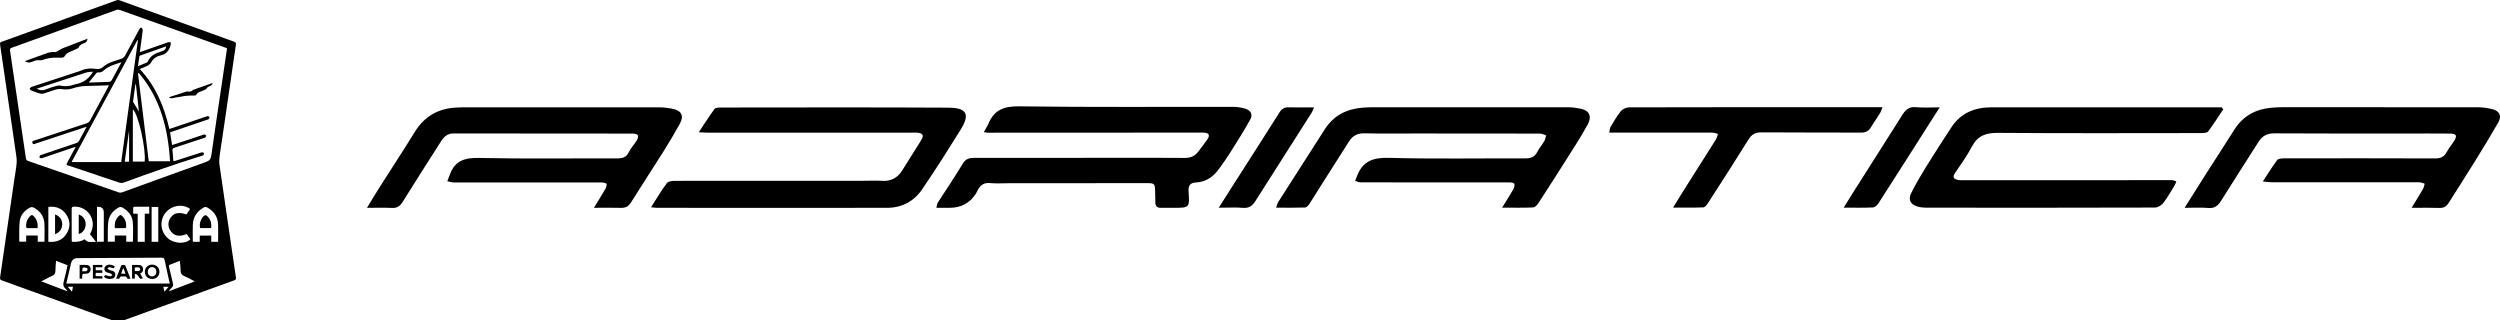 <svg width="500" height="64" viewBox="0 0 500 64" fill="none" xmlns="http://www.w3.org/2000/svg">
<g clip-path="url(#clip0_127_1204)">
<path d="M23.011 64.322C22.842 64.24 22.672 64.145 22.496 64.078C15.14 61.413 7.785 58.749 0.423 56.098C0.077 55.976 -0.038 55.854 0.023 55.454C0.978 48.946 1.921 42.431 2.863 35.916C3.026 34.798 3.25 33.679 3.331 32.547C3.385 31.849 3.25 31.13 3.148 30.432C2.633 26.812 2.104 23.199 1.575 19.585C1.06 16.026 0.545 12.467 0.016 8.908C-0.032 8.603 0.016 8.467 0.321 8.359C8.002 5.586 15.669 2.807 23.343 0.041C23.499 -0.014 23.703 -0.014 23.858 0.041C31.519 2.807 39.173 5.586 46.833 8.345C47.166 8.467 47.227 8.603 47.179 8.949C46.25 15.24 45.342 21.524 44.427 27.815C44.23 29.171 43.979 30.527 43.857 31.89C43.796 32.581 43.945 33.3 44.047 34.005C44.589 37.815 45.152 41.625 45.708 45.435C46.196 48.79 46.677 52.139 47.186 55.488C47.24 55.854 47.132 55.969 46.82 56.078C39.397 58.756 31.973 61.44 24.55 64.132C24.421 64.179 24.313 64.254 24.191 64.315H23.011V64.322ZM45.383 9.891C45.471 9.579 45.193 9.572 44.996 9.498C37.959 6.983 30.922 4.468 23.886 1.966C23.723 1.905 23.499 1.905 23.33 1.966C16.34 4.488 9.351 7.023 2.361 9.545C2.022 9.667 1.955 9.816 2.009 10.155C3.073 17.287 4.131 24.419 5.168 31.551C5.222 31.924 5.351 32.1 5.704 32.222C11.73 34.31 17.757 36.411 23.784 38.493C23.96 38.554 24.197 38.547 24.381 38.479C29.987 36.452 35.58 34.405 41.193 32.398C41.891 32.147 42.163 31.802 42.264 31.069C42.996 25.856 43.789 20.656 44.556 15.45C44.827 13.606 45.098 11.762 45.376 9.891H45.383ZM33.953 56.702C33.6 55.109 33.241 53.576 32.929 52.031C32.848 51.624 32.678 51.536 32.285 51.536C26.699 51.577 21.113 51.597 15.527 51.624C14.813 51.624 14.372 51.974 14.205 52.675C13.893 54.004 13.581 55.332 13.262 56.702H33.953ZM26.584 48.343C26.584 46.994 26.679 45.679 26.557 44.377C26.435 43.069 25.608 42.147 24.475 41.503C24.218 41.353 23.987 41.353 23.73 41.503C22.672 42.092 21.913 42.94 21.689 44.133C21.54 44.919 21.587 45.746 21.56 46.553C21.547 47.15 21.56 47.746 21.56 48.336H22.964V47.109H25.248V48.35H26.59L26.584 48.343ZM8.89 48.35C8.89 47.075 8.958 45.841 8.87 44.614C8.768 43.197 7.981 42.167 6.727 41.509C6.544 41.414 6.219 41.401 6.036 41.496C4.89 42.092 4.07 43.008 3.934 44.302C3.799 45.618 3.866 46.953 3.853 48.282C3.853 48.302 3.887 48.322 3.9 48.336H5.236V47.102H7.548V48.35H8.89ZM43.62 48.35C43.62 47.129 43.667 45.95 43.606 44.777C43.532 43.279 42.732 42.214 41.451 41.496C41.207 41.36 40.99 41.353 40.739 41.496C39.397 42.262 38.617 43.387 38.563 44.953C38.529 46.004 38.556 47.055 38.556 48.106C38.556 48.187 38.583 48.261 38.597 48.356H39.946V47.116H42.251V48.356H43.62V48.35ZM19.201 48.377C18.754 47.807 18.367 47.312 17.994 46.831C19.594 44.16 17.574 41.184 14.808 41.333C14.449 41.353 14.327 41.421 14.334 41.801C14.354 43.855 14.34 45.916 14.34 47.97C14.34 48.092 14.361 48.214 14.367 48.35C15.303 48.431 16.171 48.336 16.896 47.855C17.174 48.051 17.391 48.309 17.635 48.35C18.11 48.424 18.611 48.37 19.201 48.37V48.377ZM9.669 41.381V48.356C11.242 48.512 12.524 48.038 13.351 46.675C14.11 45.428 14.069 44.133 13.256 42.913C12.408 41.652 11.175 41.204 9.669 41.374V41.381ZM38.02 41.794C36.57 40.696 34.319 41.055 33.112 42.54C31.865 44.072 32.068 46.336 33.566 47.651C34.841 48.763 37.126 48.872 38.081 47.834C37.837 47.489 37.587 47.143 37.342 46.804C35.925 47.394 34.936 47.224 34.197 46.302C33.56 45.502 33.519 44.397 34.095 43.563C34.787 42.567 35.749 42.364 37.302 42.886C37.532 42.533 37.77 42.174 38.02 41.794ZM13.391 58.227C13.391 58.227 13.432 58.173 13.445 58.146C13.33 58.01 13.235 57.861 13.107 57.746C12.659 57.352 12.571 56.919 12.741 56.329C13.046 55.258 13.262 54.16 13.52 53.054C12.747 52.756 12.008 52.465 11.208 52.153C11.161 52.885 11.086 53.536 11.08 54.193C11.073 54.668 10.93 54.98 10.463 55.156C10.049 55.312 9.663 55.549 9.263 55.753C8.958 55.908 8.659 56.064 8.253 56.275C10.049 56.959 11.724 57.59 13.398 58.227H13.391ZM38.949 56.275C38.197 55.888 37.58 55.522 36.929 55.258C36.319 55.014 36.095 54.627 36.109 53.983C36.122 53.393 36.027 52.797 35.973 52.16C35.282 52.431 34.665 52.695 34.034 52.919C33.77 53.014 33.749 53.143 33.81 53.393C34.088 54.505 34.326 55.631 34.604 56.742C34.671 57.02 34.631 57.224 34.434 57.427C34.21 57.658 34.014 57.915 33.81 58.159C33.831 58.18 33.851 58.207 33.871 58.227C35.526 57.59 37.173 56.959 38.949 56.275ZM27.54 42.764V48.363H28.95V42.73H29.845V41.34C28.821 41.34 27.831 41.34 26.841 41.347C26.767 41.347 26.638 41.469 26.638 41.536C26.618 41.923 26.631 42.309 26.631 42.716C26.957 42.73 27.235 42.743 27.553 42.764H27.54ZM19.398 41.381V48.343H20.76V42.513C20.76 41.668 20.306 41.29 19.398 41.381ZM31.655 48.356V41.387H30.326V48.356H31.655ZM14.591 57.352H13.547C13.845 57.698 14.09 57.99 14.395 58.342C14.476 57.942 14.53 57.664 14.598 57.352H14.591ZM33.715 57.359H32.665C32.739 57.685 32.8 57.963 32.882 58.336C33.187 57.976 33.431 57.698 33.722 57.359H33.715Z" fill="black"/>
<path d="M21.79 17.057C20.326 17.104 18.943 17.179 17.553 17.185C16.502 17.185 15.485 17.355 14.502 17.687C13.743 17.945 13.004 17.924 12.231 17.809C11.899 17.762 11.533 17.802 11.214 17.897C10.367 18.148 9.547 18.46 8.699 18.718C8.489 18.779 8.225 18.779 8.015 18.718C7.438 18.548 6.869 18.345 6.313 18.121C6.157 18.06 6.042 17.884 5.906 17.762C6.049 17.626 6.164 17.429 6.327 17.375C9.181 16.426 12.041 15.491 14.902 14.555C15.357 14.406 15.818 14.291 16.251 14.101C17.194 13.681 18.17 13.62 19.16 13.775C19.702 13.864 20.17 13.775 20.59 13.403C21.634 12.46 23.01 12.216 24.271 11.742C24.624 11.606 24.854 11.43 25.03 11.098C25.919 9.416 26.834 7.742 27.742 6.067C27.769 6.02 27.797 5.966 27.824 5.918C27.946 5.715 28.054 5.423 28.339 5.579C28.474 5.654 28.556 5.952 28.535 6.135C28.434 7.098 28.285 8.054 28.156 9.01C28.095 9.45 28.041 9.891 27.973 10.413C28.183 10.352 28.332 10.311 28.481 10.257C30.183 9.654 31.884 9.05 33.593 8.46C33.749 8.406 34.027 8.399 34.115 8.494C34.203 8.589 34.155 8.847 34.115 9.016C33.85 10.142 33.186 10.887 32.02 11.111C32.006 11.111 31.993 11.125 31.979 11.125C31.139 11.328 30.562 11.83 30.149 12.589C30.013 12.84 29.708 13.043 29.437 13.179C28.969 13.416 28.468 13.592 27.946 13.803C31.159 17.212 32.833 21.321 33.871 25.788C34.054 25.734 34.21 25.693 34.366 25.639C36.63 24.873 38.901 24.107 41.165 23.334C41.301 23.287 41.436 23.219 41.565 23.226C41.68 23.239 41.863 23.327 41.884 23.416C41.911 23.531 41.85 23.714 41.762 23.802C41.674 23.897 41.511 23.917 41.382 23.965C39.077 24.751 36.772 25.531 34.467 26.31C34.325 26.358 34.182 26.412 34.013 26.466C34.149 27.314 34.277 28.134 34.42 29.008C34.738 28.907 35.03 28.819 35.315 28.724C37.057 28.147 38.792 27.564 40.535 26.988C40.657 26.948 40.785 26.873 40.894 26.9C41.023 26.927 41.206 27.022 41.233 27.117C41.26 27.219 41.152 27.388 41.063 27.49C40.996 27.564 40.86 27.571 40.752 27.605C38.786 28.256 36.826 28.92 34.854 29.558C34.555 29.652 34.467 29.788 34.501 30.1C34.576 30.791 34.616 31.49 34.677 32.242C34.854 32.201 34.996 32.181 35.138 32.14C36.792 31.612 38.44 31.076 40.094 30.547C40.23 30.507 40.372 30.439 40.494 30.459C40.609 30.48 40.772 30.581 40.799 30.676C40.826 30.778 40.752 30.941 40.67 31.029C40.609 31.103 40.474 31.123 40.365 31.157C35.091 32.805 29.871 34.628 24.678 36.533C24.441 36.621 24.122 36.608 23.885 36.533C20.658 35.462 17.438 34.371 14.218 33.286C14.109 33.252 14.008 33.212 13.899 33.184C13.241 33.015 13.214 32.947 13.54 32.344C14.055 31.388 14.577 30.425 15.153 29.361C14.916 29.429 14.78 29.469 14.652 29.517C12.652 30.195 10.645 30.866 8.645 31.544C8.503 31.591 8.347 31.666 8.204 31.652C8.089 31.645 7.906 31.544 7.893 31.456C7.872 31.34 7.947 31.171 8.035 31.069C8.11 30.988 8.259 30.974 8.381 30.934C10.659 30.161 12.936 29.388 15.221 28.629C15.506 28.534 15.695 28.398 15.838 28.127C16.299 27.232 16.787 26.351 17.316 25.368C17.099 25.429 16.963 25.463 16.828 25.503C13.641 26.561 10.455 27.619 7.262 28.669C6.998 28.758 6.625 29.022 6.482 28.568C6.347 28.147 6.788 28.134 7.038 28.046C10.469 26.907 13.892 25.775 17.329 24.656C17.662 24.548 17.872 24.378 18.034 24.066C19.2 21.877 20.38 19.701 21.559 17.518C21.627 17.395 21.682 17.273 21.783 17.07L21.79 17.057ZM27.593 8.047C27.552 8.04 27.518 8.033 27.478 8.02C23.092 16.148 18.699 24.283 14.312 32.412H24.237C25.363 24.236 26.474 16.141 27.586 8.047H27.593ZM27.776 14.609C27.715 14.623 27.654 14.643 27.593 14.657C28.312 20.528 29.03 26.392 29.749 32.256H34.006C33.606 25.734 32.081 19.673 27.776 14.609ZM28.935 32.324C29.22 29.747 27.634 22.656 26.569 21.897V32.324H28.935ZM7.343 17.728C7.954 18.067 8.469 18.162 9.059 17.918C9.757 17.626 10.482 17.416 11.208 17.199C11.479 17.118 11.791 17.07 12.062 17.124C12.977 17.314 13.865 17.26 14.74 16.941C14.923 16.873 15.119 16.833 15.309 16.792C16.631 16.535 17.628 15.809 18.373 14.711C18.427 14.623 18.475 14.535 18.529 14.447C18.516 14.406 18.495 14.365 18.482 14.325C18.034 14.392 17.573 14.399 17.146 14.535C15.079 15.192 13.024 15.877 10.97 16.555C9.791 16.941 8.611 17.321 7.35 17.735L7.343 17.728ZM24.298 12.447C22.963 12.874 21.709 13.206 20.719 14.121C20.414 14.399 20.075 14.541 19.648 14.474C19.532 14.453 19.363 14.514 19.288 14.602C18.767 15.226 18.265 15.863 17.763 16.494C17.743 16.487 17.763 16.508 17.79 16.508C19.16 16.467 20.536 16.433 21.905 16.365C22.054 16.358 22.251 16.196 22.332 16.053C22.773 15.274 23.187 14.48 23.614 13.694C23.824 13.308 24.034 12.921 24.292 12.447H24.298ZM33.227 9.335C33.179 9.321 33.152 9.301 33.132 9.308C31.444 9.904 29.756 10.494 28.068 11.098C27.993 11.125 27.891 11.186 27.885 11.247C27.783 11.884 27.695 12.521 27.586 13.24C28.237 12.976 28.786 12.758 29.322 12.528C29.43 12.481 29.532 12.379 29.579 12.27C30.04 11.267 30.861 10.725 31.884 10.44C32.115 10.379 32.318 10.243 32.549 10.182C32.996 10.06 33.145 9.742 33.227 9.335ZM25.817 26.222C25.817 26.222 25.803 26.222 25.797 26.222C25.512 28.263 25.227 30.297 24.942 32.344H25.817V26.229V26.222ZM27.18 16.86C27.146 16.86 27.112 16.86 27.078 16.86C26.922 17.985 26.773 19.117 26.617 20.243C26.61 20.304 26.617 20.385 26.657 20.439C27.017 21.05 27.39 21.653 27.783 22.311C27.579 20.46 27.376 18.657 27.18 16.86Z" fill="black"/>
<path d="M4.938 12.237C5.48 12.04 5.988 11.85 6.497 11.667C7.405 11.342 8.32 11.03 9.222 10.691C9.778 10.481 10.334 10.338 10.937 10.413C11.107 10.433 11.303 10.332 11.466 10.243C11.859 10.04 12.225 9.776 12.639 9.613C14.239 8.983 15.845 8.379 17.506 7.742C17.418 8.155 17.323 8.467 16.896 8.61C16.422 8.766 15.954 8.962 15.737 9.491C15.696 9.599 15.54 9.681 15.418 9.735C14.991 9.938 14.557 10.142 14.117 10.318C13.595 10.521 13.134 10.765 12.883 11.308C12.829 11.416 12.625 11.504 12.483 11.518C12.191 11.552 11.893 11.552 11.601 11.531C10.537 11.477 9.514 11.626 8.51 11.992C8.307 12.067 8.063 12.087 7.859 12.047C7.324 11.945 6.876 12.196 6.409 12.359C5.751 12.589 5.656 12.582 4.944 12.23L4.938 12.237Z" fill="black"/>
<path d="M33.816 19.436C34.982 19.056 36.148 18.677 37.321 18.304C37.423 18.27 37.545 18.297 37.654 18.311C37.959 18.358 38.23 18.324 38.467 18.101C38.575 17.999 38.725 17.931 38.867 17.884C39.999 17.477 41.131 17.084 42.27 16.684C42.331 16.663 42.399 16.657 42.467 16.643C42.494 16.677 42.521 16.711 42.548 16.745C42.392 16.887 42.263 17.07 42.087 17.158C41.775 17.314 41.45 17.409 41.267 17.755C41.199 17.877 40.996 17.931 40.853 18.006C40.297 18.311 39.558 18.331 39.219 19.009C39.186 19.077 38.996 19.104 38.88 19.104C37.945 19.084 37.03 19.151 36.101 19.348C35.559 19.463 34.989 19.483 34.44 19.653C34.264 19.707 34.027 19.572 33.823 19.524C33.823 19.49 33.823 19.463 33.823 19.429L33.816 19.436Z" fill="black"/>
<path d="M30.426 55.793C29.572 55.793 28.962 55.197 28.969 54.356C28.969 53.515 29.593 52.912 30.44 52.926C31.267 52.932 31.877 53.529 31.884 54.349C31.897 55.183 31.28 55.793 30.426 55.8V55.793ZM31.267 54.356C31.267 53.8 30.915 53.42 30.406 53.427C29.925 53.427 29.572 53.814 29.559 54.336C29.552 54.885 29.904 55.278 30.406 55.285C30.908 55.292 31.267 54.905 31.267 54.356Z" fill="black"/>
<path d="M28.027 54.715C28.231 55.061 28.4 55.359 28.583 55.664C28.048 55.82 28.007 55.807 27.763 55.38C27.524 54.955 27.264 54.758 26.983 54.79C26.97 55.081 26.956 55.386 26.943 55.719H26.414V52.993C26.922 52.993 27.424 52.959 27.919 53.007C28.278 53.041 28.522 53.285 28.597 53.658C28.672 54.031 28.59 54.349 28.265 54.58C28.197 54.627 28.129 54.668 28.027 54.729V54.715ZM26.95 54.2C27.743 54.282 28.034 54.18 28.034 53.848C28.034 53.563 27.784 53.427 27.282 53.461C26.678 53.495 27.085 53.936 26.95 54.2Z" fill="black"/>
<path d="M23.223 55.725C23.575 54.817 23.894 53.956 24.253 53.115C24.294 53.02 24.558 52.98 24.714 52.98C24.836 52.98 25.04 53.054 25.08 53.149C25.426 53.983 25.744 54.831 26.09 55.712C25.731 55.773 25.419 55.868 25.297 55.414C25.284 55.359 25.175 55.292 25.107 55.292C24.816 55.278 24.517 55.278 24.226 55.292C24.151 55.292 24.023 55.373 24.009 55.434C23.901 55.854 23.596 55.753 23.223 55.732V55.725ZM24.226 54.729H25.094C24.951 54.343 24.829 54.004 24.707 53.665C24.673 53.665 24.64 53.671 24.606 53.678C24.484 54.01 24.368 54.349 24.226 54.729Z" fill="black"/>
<path d="M20.795 55.366C20.896 55.21 20.991 55.081 21.032 55.014C21.425 55.115 21.751 55.224 22.083 55.264C22.205 55.278 22.347 55.102 22.476 55.02C22.368 54.912 22.279 54.763 22.151 54.709C21.907 54.607 21.635 54.566 21.391 54.478C21.079 54.363 20.876 54.139 20.876 53.787C20.876 53.427 21.066 53.183 21.385 53.034C21.866 52.817 22.523 52.932 22.971 53.326C22.89 53.441 22.802 53.563 22.734 53.658C22.429 53.576 22.171 53.475 21.9 53.448C21.771 53.434 21.629 53.576 21.486 53.651C21.588 53.76 21.676 53.909 21.805 53.963C22.035 54.065 22.293 54.092 22.523 54.18C22.869 54.309 23.079 54.559 23.066 54.946C23.046 55.339 22.842 55.617 22.462 55.719C21.866 55.881 21.303 55.807 20.781 55.373L20.795 55.366Z" fill="black"/>
<path d="M20.476 52.993V53.454H19.141V54.058H20.442C20.456 54.234 20.463 54.376 20.476 54.573H19.181C19.039 55.21 19.066 55.244 19.609 55.244C19.887 55.244 20.165 55.244 20.476 55.244C20.49 55.414 20.497 55.549 20.503 55.712H18.578V52.987H20.483L20.476 52.993Z" fill="black"/>
<path d="M16.407 55.732H15.926V52.987C16.441 52.987 16.943 52.953 17.431 53C17.878 53.041 18.149 53.434 18.129 53.895C18.116 54.349 17.81 54.688 17.356 54.736C17.072 54.77 16.699 54.702 16.529 54.858C16.38 54.993 16.461 55.38 16.448 55.658C16.448 55.671 16.434 55.678 16.4 55.732H16.407ZM16.441 54.268C16.861 54.173 17.268 54.424 17.492 53.99C17.539 53.895 17.471 53.617 17.404 53.597C17.133 53.529 16.827 53.461 16.577 53.529C16.482 53.556 16.488 53.956 16.441 54.261V54.268Z" fill="black"/>
<path d="M22.977 45.631C22.855 44.614 23.099 43.801 23.831 43.143C24.021 42.974 24.164 42.96 24.367 43.136C25.052 43.746 25.289 44.519 25.241 45.401C25.241 45.482 25.106 45.618 25.025 45.624C24.353 45.645 23.689 45.631 22.977 45.631Z" fill="black"/>
<path d="M7.513 45.631C6.808 45.631 6.123 45.638 5.445 45.624C5.371 45.624 5.235 45.482 5.228 45.407C5.181 44.513 5.432 43.733 6.137 43.123C6.326 42.96 6.469 42.987 6.638 43.143C7.357 43.794 7.615 44.614 7.513 45.638V45.631Z" fill="black"/>
<path d="M42.23 45.611C41.478 45.611 40.752 45.611 40.034 45.611C39.763 44.804 40.244 43.455 40.962 43.062C41.05 43.014 41.254 43.062 41.349 43.143C42.108 43.774 42.339 44.601 42.23 45.604V45.611Z" fill="black"/>
<path d="M15.75 42.906C16.618 43.177 17.153 43.957 17.14 44.899C17.126 45.78 16.564 46.567 15.75 46.811V42.906Z" fill="black"/>
<path d="M11.012 42.899C11.893 43.163 12.442 43.936 12.442 44.858C12.442 45.767 11.893 46.553 11.012 46.831V42.899Z" fill="black"/>
<path d="M196.763 26.425C197.136 25.741 197.462 25.253 197.692 24.717C198.845 21.992 200.77 21.226 203.787 21.267C218.016 21.463 232.246 21.348 246.483 21.368C247.337 21.368 248.232 21.477 249.045 21.727C250.198 22.087 250.611 22.893 250.035 23.931C248.801 26.154 247.432 28.31 246.076 30.466C245.35 31.618 244.564 32.73 243.764 33.828C242.639 35.367 241.181 36.391 239.208 36.493C237.975 36.554 237.629 37.15 237.717 38.357C237.947 41.564 237.9 41.564 234.639 41.564C233.812 41.564 232.978 41.557 232.151 41.564C231.433 41.564 231.08 41.231 231.073 40.513C231.073 39.767 231.046 39.021 231.026 38.276C230.992 36.737 230.89 36.628 229.406 36.628C220.193 36.628 210.986 36.635 201.773 36.642C200.526 36.642 199.272 36.743 198.045 36.615C196.75 36.479 196.018 37.069 195.496 38.113C195.401 38.296 195.326 38.493 195.218 38.669C194.011 40.603 192.226 41.568 189.862 41.564C189.049 41.564 188.242 41.564 187.279 41.564C187.395 41.082 187.401 40.777 187.537 40.56C189.205 37.957 190.954 35.408 192.533 32.757C193.13 31.761 193.848 31.571 194.872 31.578C203.916 31.591 212.959 31.578 222.009 31.564C226.985 31.564 231.968 31.537 236.944 31.584C238.144 31.598 239.019 31.205 239.703 30.263C240.286 29.463 240.91 28.69 241.473 27.876C242.042 27.042 241.805 26.595 240.781 26.52C240.49 26.5 240.198 26.52 239.913 26.52C225.806 26.527 211.698 26.541 197.591 26.541C197.428 26.541 197.272 26.5 196.763 26.425Z" fill="black"/>
<path d="M482.332 41.55C483.207 40.113 483.919 38.967 484.59 37.808C484.773 37.489 484.827 37.103 484.942 36.743C484.569 36.642 484.19 36.452 483.817 36.452C473.987 36.438 464.15 36.452 454.32 36.452C453.812 36.452 453.303 36.364 452.564 36.289C453.609 34.71 454.456 33.313 455.439 32.012C455.656 31.72 456.32 31.673 456.781 31.673C466.862 31.652 476.943 31.645 487.023 31.686C488.108 31.686 488.813 31.395 489.335 30.419C489.776 29.585 490.42 28.859 490.915 28.052C491.091 27.768 491.274 27.293 491.152 27.063C491.037 26.839 490.535 26.717 490.203 26.717C487.261 26.69 484.312 26.703 481.37 26.703C472.536 26.703 463.696 26.724 454.863 26.67C453.392 26.663 452.436 27.205 451.69 28.392C449.222 32.296 446.707 36.16 444.267 40.079C443.623 41.109 442.958 41.726 441.623 41.597C440.165 41.455 438.681 41.564 436.918 41.564C438.396 39.218 439.677 37.164 440.979 35.123C442.931 32.066 444.917 29.035 446.843 25.971C448.585 23.199 451.121 21.816 454.334 21.544C455.039 21.483 455.744 21.443 456.449 21.443C469.479 21.436 482.502 21.429 495.531 21.45C496.514 21.45 497.518 21.605 498.474 21.836C499.904 22.182 500.392 23.205 499.667 24.466C498.175 27.07 496.609 29.639 495.03 32.195C493.294 34.995 491.511 37.767 489.749 40.553C489.322 41.225 488.806 41.618 487.932 41.584C486.169 41.523 484.407 41.564 482.339 41.564L482.332 41.55Z" fill="black"/>
<path d="M300.419 41.536C301.307 40.099 302.012 38.994 302.663 37.855C302.839 37.544 302.968 37.076 302.866 36.764C302.805 36.574 302.243 36.479 301.904 36.479C291.986 36.472 282.067 36.479 272.156 36.472C271.783 36.472 271.404 36.283 271.031 36.181C271.173 35.815 271.309 35.456 271.451 35.089C272.597 32.195 274.671 31.49 277.756 31.571C286.833 31.815 295.924 31.646 305.015 31.68C306.12 31.68 306.92 31.435 307.449 30.398C307.842 29.632 308.425 28.968 308.859 28.222C309.056 27.883 309.117 27.463 309.239 27.083C308.832 26.954 308.418 26.724 308.012 26.717C299.795 26.697 291.579 26.697 283.362 26.697C279.878 26.697 276.393 26.751 272.909 26.663C271.485 26.629 270.522 27.151 269.804 28.283C267.682 31.619 265.56 34.961 263.438 38.303C262.909 39.137 262.414 39.998 261.852 40.811C261.648 41.103 261.316 41.496 261.031 41.503C259.147 41.564 257.255 41.536 255.215 41.536C255.405 41.021 255.466 40.696 255.628 40.431C258.733 35.564 261.852 30.71 264.963 25.849C266.76 23.043 269.404 21.755 272.651 21.524C273.315 21.477 273.98 21.45 274.637 21.45C287.626 21.45 300.609 21.436 313.598 21.45C314.459 21.45 315.333 21.572 316.181 21.748C317.896 22.121 318.411 23.294 317.543 24.893C316.777 26.303 315.943 27.68 315.089 29.036C312.649 32.907 310.188 36.764 307.7 40.601C307.456 40.981 307.002 41.469 306.629 41.489C304.697 41.577 302.758 41.53 300.426 41.53L300.419 41.536Z" fill="black"/>
<path d="M118.782 41.564C119.676 40.099 120.375 38.987 121.032 37.855C121.215 37.544 121.385 37.116 121.31 36.798C121.27 36.628 120.7 36.493 120.368 36.493C110.538 36.493 100.701 36.506 90.871 36.499C90.404 36.499 89.929 36.337 89.461 36.249C89.644 35.781 89.834 35.313 90.004 34.839C91.014 32.093 93 31.53 95.814 31.591C105.02 31.788 114.233 31.652 123.446 31.68C124.497 31.68 125.256 31.476 125.757 30.439C126.171 29.598 126.849 28.893 127.351 28.087C127.534 27.795 127.696 27.327 127.574 27.076C127.466 26.853 126.964 26.717 126.632 26.717C114.64 26.697 102.654 26.703 90.661 26.69C89.461 26.69 88.743 27.415 88.18 28.303C85.597 32.33 83.041 36.364 80.506 40.418C79.991 41.238 79.408 41.638 78.398 41.584C76.845 41.509 75.286 41.564 73.394 41.564C74.391 39.937 75.184 38.608 76.011 37.306C78.33 33.652 80.709 30.039 82.98 26.358C84.899 23.246 87.672 21.694 91.271 21.511C92.058 21.47 92.844 21.463 93.637 21.463C106.335 21.463 119.026 21.45 131.723 21.463C132.666 21.463 133.628 21.578 134.55 21.768C136.326 22.128 136.835 23.178 135.974 24.738C134.937 26.609 133.852 28.453 132.713 30.263C130.564 33.679 128.34 37.055 126.205 40.479C125.696 41.292 125.107 41.597 124.178 41.57C122.49 41.523 120.802 41.557 118.775 41.557L118.782 41.564Z" fill="black"/>
<path d="M444.646 21.877C443.649 23.355 442.694 24.866 441.629 26.297C441.426 26.568 440.809 26.615 440.375 26.615C426.769 26.629 413.163 26.676 399.557 26.575C397.184 26.561 395.53 27.131 394.391 29.3C393.422 31.151 392.181 32.866 391.009 34.601C390.365 35.557 390.859 35.849 391.7 36.011C391.978 36.066 392.276 36.038 392.568 36.038C406.506 36.038 420.444 36.025 434.382 36.032C434.674 36.032 434.972 36.188 435.264 36.269C435.162 36.52 435.101 36.791 434.958 37.022C434.226 38.215 433.542 39.455 432.687 40.56C432.321 41.035 431.582 41.509 431.013 41.509C415.746 41.557 400.479 41.55 385.212 41.536C384.636 41.536 384.04 41.475 383.497 41.313C382.107 40.899 381.592 39.95 382.229 38.648C383.097 36.879 384.101 35.171 385.138 33.489C386.805 30.791 388.534 28.127 390.27 25.476C392.161 22.575 394.954 21.463 398.33 21.463C413.014 21.477 427.698 21.463 442.389 21.463C443.046 21.463 443.697 21.463 444.355 21.463C444.449 21.599 444.551 21.727 444.646 21.863V21.877Z" fill="black"/>
<path d="M130.219 41.442C131.351 39.679 132.28 38.079 133.385 36.608C133.662 36.235 134.503 36.167 135.086 36.167C147.614 36.147 160.142 36.154 172.67 36.154C173.918 36.154 175.165 36.093 176.406 36.167C178.209 36.282 179.517 35.564 180.453 34.066C181.694 32.073 182.961 30.093 184.202 28.093C184.846 27.049 184.609 26.622 183.368 26.527C183.076 26.507 182.785 26.527 182.5 26.527C168.772 26.527 155.037 26.527 141.309 26.527C140.91 26.527 140.51 26.493 139.75 26.453C140.896 24.731 141.859 23.226 142.909 21.788C143.092 21.544 143.669 21.511 144.062 21.504C159.247 21.49 174.426 21.45 189.605 21.531C192.94 21.551 194.255 22.507 192.167 25.87C189.646 29.924 187.097 33.971 184.398 37.91C182.771 40.282 180.351 41.564 177.409 41.564C162.061 41.584 146.713 41.57 131.364 41.564C131.086 41.564 130.808 41.509 130.205 41.448L130.219 41.442Z" fill="black"/>
<path d="M334.613 41.523C335.365 40.303 335.935 39.347 336.532 38.404C338.755 34.886 340.985 31.381 343.202 27.863C343.399 27.544 343.467 27.144 343.595 26.785C343.209 26.697 342.829 26.527 342.443 26.52C336.05 26.507 329.664 26.507 323.271 26.514C322.865 26.514 322.458 26.514 321.848 26.514C321.949 26.046 321.943 25.666 322.105 25.388C322.763 24.297 323.393 23.165 324.207 22.189C324.559 21.761 325.319 21.47 325.895 21.47C341.663 21.429 357.432 21.436 373.194 21.436C374.217 21.436 375.234 21.436 376.495 21.436C376.271 21.992 376.17 22.372 375.973 22.69C375.411 23.599 374.773 24.459 374.238 25.381C373.777 26.175 373.187 26.527 372.231 26.52C365.594 26.486 358.951 26.527 352.314 26.473C351.093 26.466 350.348 26.846 349.704 27.89C347.053 32.161 344.328 36.384 341.602 40.608C341.372 40.967 340.979 41.462 340.64 41.475C338.755 41.557 336.864 41.516 334.606 41.516L334.613 41.523Z" fill="black"/>
<path d="M368.732 41.53C369.437 40.398 369.959 39.537 370.502 38.689C373.851 33.408 377.207 28.134 380.549 22.853C381.166 21.877 381.891 21.321 383.172 21.436C384.637 21.572 386.128 21.47 387.945 21.47C387.125 22.751 386.453 23.802 385.782 24.853C382.427 30.127 379.071 35.408 375.688 40.662C375.451 41.035 374.969 41.475 374.583 41.489C372.773 41.577 370.956 41.53 368.739 41.53H368.732Z" fill="black"/>
<path d="M243.75 41.543C245.024 39.543 246.116 37.822 247.214 36.099C250.123 31.551 253.038 27.015 255.919 22.453C256.373 21.734 256.909 21.436 257.749 21.463C259.356 21.511 260.969 21.477 262.813 21.477C262.596 21.951 262.495 22.283 262.312 22.561C258.576 28.439 254.821 34.303 251.099 40.181C250.502 41.13 249.838 41.672 248.611 41.57C247.106 41.448 245.58 41.543 243.75 41.543Z" fill="black"/>
</g>
<defs>
<clipPath id="clip0_127_1204">
<rect width="500" height="64" fill="white"/>
</clipPath>
</defs>
</svg>
